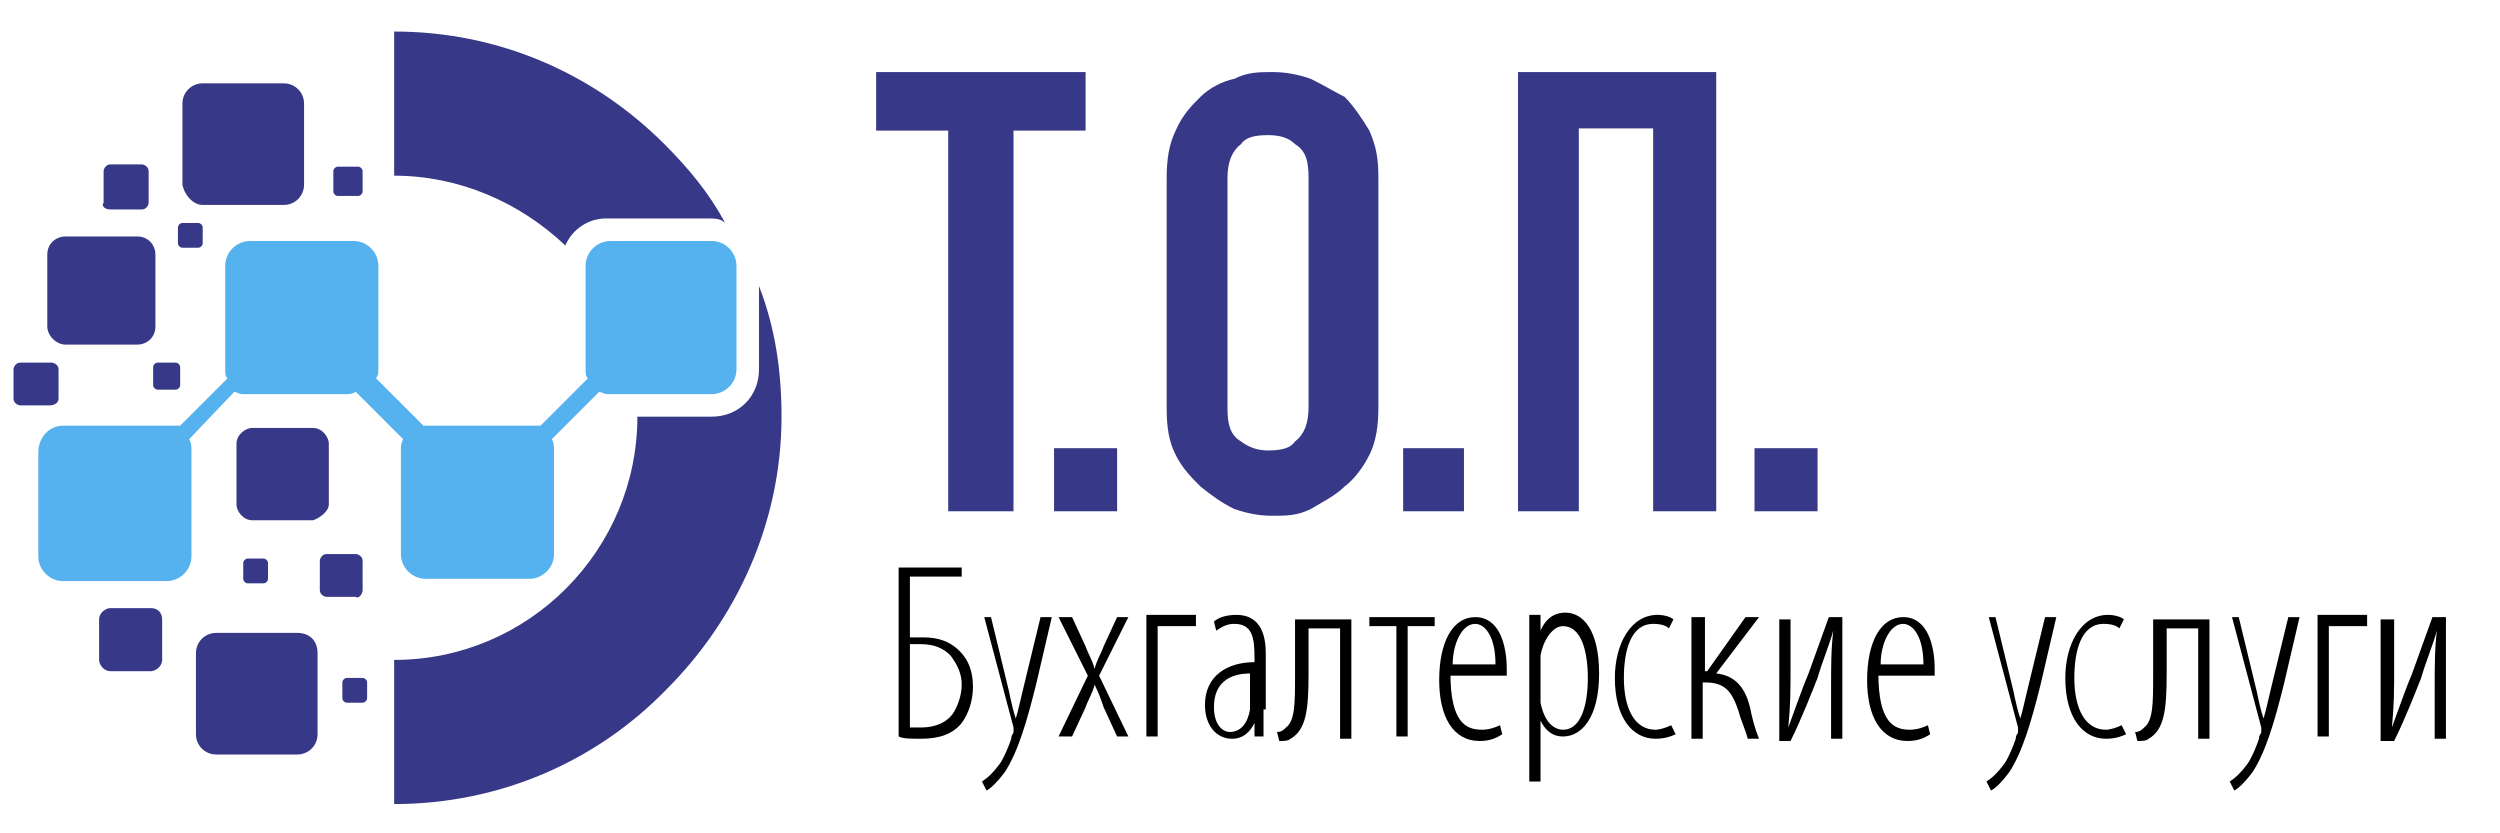 <?xml version="1.0" encoding="UTF-8"?> <!-- Generator: Adobe Illustrator 25.0.0, SVG Export Plug-In . SVG Version: 6.00 Build 0) --> <svg xmlns="http://www.w3.org/2000/svg" xmlns:xlink="http://www.w3.org/1999/xlink" id="Layer_1" x="0px" y="0px" viewBox="0 0 111 37" style="enable-background:new 0 0 111 37;" xml:space="preserve"> <style type="text/css"> .st0{fill:#383889;} .st1{fill:#56B1EF;} </style> <path class="st0" d="M8.1,11h0.7C8.9,11,9,10.9,9,10.8v-0.7C9,10,8.9,9.9,8.8,9.9H8.1C8,9.9,7.9,10,7.9,10.1v0.7 C7.9,10.9,8,11,8.1,11z"></path> <path class="st0" d="M6.8,16.3v0.8c0,0.1,0.1,0.2,0.2,0.2h0.8c0.1,0,0.2-0.1,0.2-0.2v-0.8c0-0.1-0.1-0.2-0.2-0.2H7 C6.9,16.1,6.8,16.2,6.8,16.3z"></path> <path class="st0" d="M2.6,17.7v-1.3c0-0.2-0.2-0.3-0.3-0.3H0.9c-0.2,0-0.3,0.2-0.3,0.3v1.3c0,0.2,0.2,0.3,0.3,0.3h1.3 C2.4,18,2.6,17.9,2.6,17.7z"></path> <path class="st0" d="M2.9,15.3h3.2c0.4,0,0.8-0.3,0.8-0.8v-3.2c0-0.4-0.3-0.8-0.8-0.8H2.9c-0.4,0-0.8,0.3-0.8,0.8v3.2 C2.1,14.9,2.5,15.3,2.9,15.3z"></path> <path class="st0" d="M9,9.1h3.6c0.5,0,0.9-0.4,0.9-0.9V4.6c0-0.5-0.4-0.9-0.9-0.9H9c-0.5,0-0.9,0.4-0.9,0.9v3.6 C8.2,8.7,8.6,9.1,9,9.1z"></path> <path class="st0" d="M26.9,9.7h4.6c0.2,0,0.5,0,0.7,0.2c-0.7-1.3-1.6-2.4-2.7-3.5c-3.1-3.1-7.3-5-12-5v4.3v2.1 c2.9,0,5.6,1.2,7.6,3.1C25.4,10.2,26.1,9.7,26.9,9.7z"></path> <path class="st0" d="M15,7.4c-0.1,0-0.2,0.1-0.2,0.2v0.9c0,0.1,0.1,0.2,0.2,0.2h0.9c0.1,0,0.2-0.1,0.2-0.2V7.6 c0-0.1-0.1-0.2-0.2-0.2C15.9,7.4,15,7.4,15,7.4z"></path> <path class="st0" d="M4.9,9.3h1.4c0.2,0,0.3-0.2,0.3-0.3V7.6c0-0.2-0.2-0.3-0.3-0.3H4.9c-0.2,0-0.3,0.2-0.3,0.3V9 C4.5,9.1,4.6,9.3,4.9,9.3z"></path> <path class="st0" d="M16.1,30.1h-0.7c-0.1,0-0.2,0.1-0.2,0.2V31c0,0.1,0.1,0.2,0.2,0.2h0.7c0.1,0,0.2-0.1,0.2-0.2v-0.7 C16.3,30.2,16.2,30.1,16.1,30.1z"></path> <path class="st0" d="M33.7,16.4c0,1.2-0.9,2.1-2.1,2.1h-3.3c0,5.9-4.8,10.8-10.8,10.8v2.1v4.3c4.7,0,9-1.9,12.1-5.1 c3.1-3.1,5.1-7.4,5.1-12.1c0-2.1-0.3-4-1-5.8V16.4L33.7,16.4L33.7,16.4z"></path> <path class="st0" d="M6.7,27H4.9c-0.2,0-0.5,0.2-0.5,0.5v1.8c0,0.2,0.2,0.5,0.5,0.5h1.8c0.2,0,0.5-0.2,0.5-0.5v-1.8 C7.2,27.2,7,27,6.7,27z"></path> <path class="st0" d="M16.1,26.2v-1.3c0-0.2-0.2-0.3-0.3-0.3h-1.3c-0.2,0-0.3,0.2-0.3,0.3v1.3c0,0.2,0.2,0.3,0.3,0.3h1.3 C15.9,26.6,16.1,26.4,16.1,26.2z"></path> <path class="st0" d="M13.2,28.1H9.6c-0.5,0-0.9,0.4-0.9,0.9v3.6c0,0.5,0.4,0.9,0.9,0.9h3.6c0.5,0,0.9-0.4,0.9-0.9V29 C14.1,28.4,13.7,28.1,13.2,28.1z"></path> <path class="st0" d="M14.6,22.4v-2.7c0-0.3-0.3-0.7-0.7-0.7h-2.7c-0.3,0-0.7,0.3-0.7,0.7v2.7c0,0.3,0.3,0.7,0.7,0.7h2.7 C14.2,23,14.6,22.7,14.6,22.4z"></path> <path class="st1" d="M10.4,17.4c0.1,0,0.2,0.1,0.4,0.1h4.6c0.1,0,0.2,0,0.4-0.1l2.1,2.1c-0.1,0.2-0.1,0.3-0.1,0.5v4.6 c0,0.6,0.5,1.1,1.1,1.1h4.6c0.6,0,1.1-0.5,1.1-1.1V20c0-0.2,0-0.3-0.1-0.5l2.1-2.1c0.1,0,0.2,0.1,0.4,0.1h4.6c0.6,0,1.1-0.5,1.1-1.1 v-4.6c0-0.6-0.5-1.1-1.1-1.1h-4.5c-0.6,0-1.1,0.5-1.1,1.1v4.6c0,0.2,0,0.3,0.1,0.4L24,18.9c-0.1,0-0.2,0-0.3,0h-4.6 c-0.1,0-0.2,0-0.3,0l-2.1-2.1c0.1-0.2,0.1-0.2,0.1-0.4v-4.6c0-0.6-0.5-1.1-1.1-1.1h-4.6c-0.6,0-1.1,0.5-1.1,1.1v4.6 c0,0.2,0,0.3,0.1,0.4L8,18.9c-0.1,0-0.2,0-0.3,0H2.8c-0.6,0-1.1,0.5-1.1,1.2v4.6c0,0.6,0.5,1.1,1.1,1.1h4.6c0.6,0,1.1-0.5,1.1-1.1 V20c0-0.2,0-0.3-0.1-0.5L10.4,17.4z"></path> <path class="st0" d="M11,24.8c-0.1,0-0.2,0.1-0.2,0.2v0.7c0,0.1,0.1,0.2,0.2,0.2h0.7c0.1,0,0.2-0.1,0.2-0.2V25 c0-0.1-0.1-0.2-0.2-0.2H11z"></path> <g> <path class="st0" d="M42.1,22.7V5.8h-3.2V3.2h9.3v2.6H45v16.9H42.1z"></path> <path class="st0" d="M46.8,22.7v-2.8h2.8v2.8H46.8z"></path> <path class="st0" d="M51.8,7.9c0-0.8,0.1-1.5,0.4-2.1c0.3-0.7,0.7-1.1,1.1-1.5c0.4-0.4,1-0.7,1.5-0.8c0.6-0.3,1.1-0.3,1.7-0.3 s1.1,0.1,1.7,0.3c0.6,0.3,1.1,0.6,1.5,0.8c0.4,0.4,0.8,1,1.1,1.5c0.3,0.7,0.4,1.2,0.4,2.1v10.2c0,0.8-0.1,1.5-0.4,2.1 c-0.3,0.6-0.7,1.1-1.1,1.4c-0.4,0.4-1,0.7-1.5,1c-0.6,0.3-1.1,0.3-1.7,0.3s-1.1-0.1-1.7-0.3c-0.6-0.3-1-0.6-1.5-1 c-0.4-0.4-0.8-0.8-1.1-1.4c-0.3-0.6-0.4-1.2-0.4-2.1V7.9z M54.5,18.1c0,0.7,0.1,1.2,0.6,1.5c0.4,0.3,0.8,0.4,1.2,0.4 c0.6,0,1-0.1,1.2-0.4c0.4-0.3,0.6-0.8,0.6-1.5V7.9c0-0.7-0.1-1.2-0.6-1.5C57.2,6.1,56.8,6,56.3,6c-0.6,0-1,0.1-1.2,0.4 c-0.4,0.3-0.6,0.8-0.6,1.5V18.1z"></path> <path class="st0" d="M62.3,22.7v-2.8H65v2.8H62.3z"></path> <path class="st0" d="M67.4,22.7V3.2h8.8v19.5h-2.8v-17h-3.3v17H67.4z"></path> <path class="st0" d="M77.9,22.7v-2.8h2.8v2.8H77.9z"></path> </g> <g> <path d="M42.7,25.2v0.4h-2.3v2.7c0.2,0,0.4,0,0.6,0c0.7,0,1.2,0.2,1.6,0.6c0.4,0.4,0.6,0.9,0.6,1.6c0,0.6-0.2,1.2-0.5,1.6 c-0.4,0.5-1,0.7-1.8,0.7c-0.5,0-0.8,0-1-0.1v-7.5H42.7z M40.4,32.3c0.2,0,0.3,0,0.5,0c0.6,0,1.1-0.2,1.4-0.6 c0.2-0.3,0.4-0.8,0.4-1.3c0-0.5-0.2-0.9-0.5-1.3c-0.3-0.3-0.7-0.5-1.3-0.5c-0.1,0-0.3,0-0.5,0V32.3z"></path> <path d="M44,27.4l0.8,3.3c0.1,0.5,0.2,0.9,0.3,1.2h0c0.1-0.3,0.2-0.8,0.3-1.2l0.8-3.3h0.5l-0.7,3c-0.4,1.6-0.8,3-1.4,3.9 c-0.3,0.4-0.6,0.7-0.8,0.8l-0.2-0.4c0.3-0.2,0.5-0.4,0.8-0.8c0.2-0.3,0.4-0.8,0.5-1.1c0-0.2,0.1-0.2,0.1-0.3c0-0.1,0-0.1,0-0.2 l-1.3-4.9H44z"></path> <path d="M47.6,27.4l0.6,1.3c0.1,0.3,0.3,0.6,0.4,1h0c0.1-0.4,0.3-0.7,0.4-1l0.6-1.3h0.5L48.8,30l1.3,2.7h-0.5L49,31.4 c-0.1-0.3-0.2-0.6-0.4-1h0c-0.1,0.4-0.3,0.7-0.4,1l-0.6,1.3H47l1.3-2.7L47,27.4H47.6z"></path> <path d="M53.1,27.4v0.4h-1.7v4.9h-0.5v-5.4H53.1z"></path> <path d="M56.1,31.5c0,0.4,0,0.9,0,1.2h-0.4l0-0.6h0c-0.2,0.4-0.5,0.7-1,0.7c-0.7,0-1.2-0.6-1.2-1.5c0-1.3,1-1.9,2.2-1.9v-0.2 c0-0.9-0.1-1.5-0.9-1.5c-0.3,0-0.5,0.1-0.8,0.3l-0.1-0.4c0.2-0.2,0.6-0.3,1-0.3c0.7,0,1.3,0.4,1.3,1.7V31.5z M55.6,29.9 c-0.4,0-1.7,0-1.7,1.5c0,0.8,0.4,1.1,0.7,1.1c0.5,0,0.8-0.4,0.9-1c0-0.1,0-0.2,0-0.3V29.9z"></path> <path d="M60,27.4v5.4h-0.5v-4.9h-1.4v2c0,1.6-0.1,2.5-0.8,2.9c-0.1,0.1-0.3,0.1-0.5,0.1l-0.1-0.4c0.2,0,0.3-0.1,0.4-0.2 c0.4-0.3,0.4-1.1,0.4-2.3v-2.5H60z"></path> <path d="M63.7,27.4v0.4h-1.2v4.9H62v-4.9h-1.2v-0.4H63.7z"></path> <path d="M64.4,29.9c0,2.2,0.7,2.5,1.4,2.5c0.3,0,0.6-0.1,0.8-0.2l0.1,0.4c-0.3,0.2-0.6,0.3-1,0.3c-1.2,0-1.8-1.1-1.8-2.7 c0-1.7,0.6-2.8,1.6-2.8c1.1,0,1.4,1.3,1.4,2.3c0,0.1,0,0.2,0,0.3H64.4z M66.4,29.5c0-1.3-0.5-1.8-0.9-1.8c-0.6,0-1,0.9-1,1.8H66.4z "></path> <path d="M67.9,29c0-0.9,0-1.4,0-1.7h0.5l0,0.7h0c0.3-0.7,0.8-0.8,1.1-0.8c0.8,0,1.5,0.8,1.5,2.7c0,2-0.8,2.8-1.6,2.8 c-0.5,0-0.8-0.3-1-0.7h0v2.7h-0.5V29z M68.4,30.8c0,0.1,0,0.3,0,0.4c0.2,1,0.7,1.2,1,1.2c0.8,0,1.1-1.1,1.1-2.3 c0-1.2-0.3-2.3-1.1-2.3c-0.5,0-0.9,0.7-1,1.3c0,0.1,0,0.3,0,0.4V30.8z"></path> <path d="M74.4,32.6c-0.2,0.1-0.5,0.2-0.9,0.2c-1,0-1.8-0.9-1.8-2.7c0-1.5,0.7-2.8,1.9-2.8c0.3,0,0.6,0.1,0.7,0.2l-0.2,0.4 c-0.1-0.1-0.3-0.2-0.7-0.2c-1,0-1.3,1.2-1.3,2.4c0,1.4,0.5,2.3,1.4,2.3c0.2,0,0.5-0.1,0.7-0.2L74.4,32.6z"></path> <path d="M75.7,27.4v2.4h0.1l1.7-2.4h0.6l-1.9,2.5c0.9,0.1,1.3,0.7,1.5,1.5c0.1,0.5,0.2,0.9,0.4,1.4h-0.5c-0.1-0.4-0.3-0.8-0.4-1.2 c-0.3-0.9-0.6-1.3-1.5-1.3h-0.1v2.5h-0.5v-5.4H75.7z"></path> <path d="M79.5,27.4v2.3c0,0.9,0,1.6-0.1,2.6h0c0.3-0.8,0.6-1.7,0.9-2.4l0.9-2.5h0.6v5.4h-0.5v-2.1c0-1.2,0-1.9,0.1-2.7h0 c-0.2,0.7-0.5,1.4-0.7,2.1c-0.2,0.5-0.7,1.8-1.2,2.8H79v-5.4H79.5z"></path> <path d="M83.4,29.9c0,2.2,0.7,2.5,1.4,2.5c0.3,0,0.6-0.1,0.8-0.2l0.1,0.4c-0.3,0.2-0.6,0.3-1,0.3c-1.2,0-1.8-1.1-1.8-2.7 c0-1.7,0.6-2.8,1.6-2.8c1.1,0,1.4,1.3,1.4,2.3c0,0.1,0,0.2,0,0.3H83.4z M85.4,29.5c0-1.3-0.5-1.8-0.9-1.8c-0.6,0-1,0.9-1,1.8H85.4z "></path> <path d="M88.6,27.4l0.8,3.3c0.1,0.5,0.2,0.9,0.3,1.2h0c0.1-0.3,0.2-0.8,0.3-1.2l0.8-3.3h0.5l-0.7,3c-0.4,1.6-0.8,3-1.4,3.9 c-0.3,0.4-0.6,0.7-0.8,0.8l-0.2-0.4c0.3-0.2,0.5-0.4,0.8-0.8c0.2-0.3,0.4-0.8,0.5-1.1c0-0.2,0.1-0.2,0.1-0.3c0-0.1,0-0.1,0-0.2 l-1.3-4.9H88.6z"></path> <path d="M94.4,32.6c-0.2,0.1-0.5,0.2-0.9,0.2c-1,0-1.8-0.9-1.8-2.7c0-1.5,0.7-2.8,1.9-2.8c0.3,0,0.6,0.1,0.7,0.2l-0.2,0.4 c-0.1-0.1-0.3-0.2-0.7-0.2c-1,0-1.3,1.2-1.3,2.4c0,1.4,0.5,2.3,1.4,2.3c0.2,0,0.5-0.1,0.7-0.2L94.4,32.6z"></path> <path d="M98.1,27.4v5.4h-0.5v-4.9h-1.4v2c0,1.6-0.1,2.5-0.8,2.9c-0.1,0.1-0.3,0.1-0.5,0.1l-0.1-0.4c0.2,0,0.3-0.1,0.4-0.2 c0.4-0.3,0.4-1.1,0.4-2.3v-2.5H98.1z"></path> <path d="M99.4,27.4l0.8,3.3c0.1,0.5,0.2,0.9,0.3,1.2h0c0.1-0.3,0.2-0.8,0.3-1.2l0.8-3.3h0.5l-0.7,3c-0.4,1.6-0.8,3-1.4,3.9 c-0.3,0.4-0.6,0.7-0.8,0.8l-0.2-0.4c0.3-0.2,0.5-0.4,0.8-0.8c0.2-0.3,0.4-0.8,0.5-1.1c0-0.2,0.1-0.2,0.1-0.3c0-0.1,0-0.1,0-0.2 l-1.3-4.9H99.4z"></path> <path d="M105.1,27.4v0.4h-1.7v4.9h-0.5v-5.4H105.1z"></path> <path d="M106.3,27.4v2.3c0,0.9,0,1.6-0.1,2.6h0c0.3-0.8,0.6-1.7,0.9-2.4l0.9-2.5h0.6v5.4h-0.5v-2.1c0-1.2,0-1.9,0.1-2.7h0 c-0.2,0.7-0.5,1.4-0.7,2.1c-0.2,0.5-0.7,1.8-1.2,2.8h-0.6v-5.4H106.3z"></path> </g> </svg> 